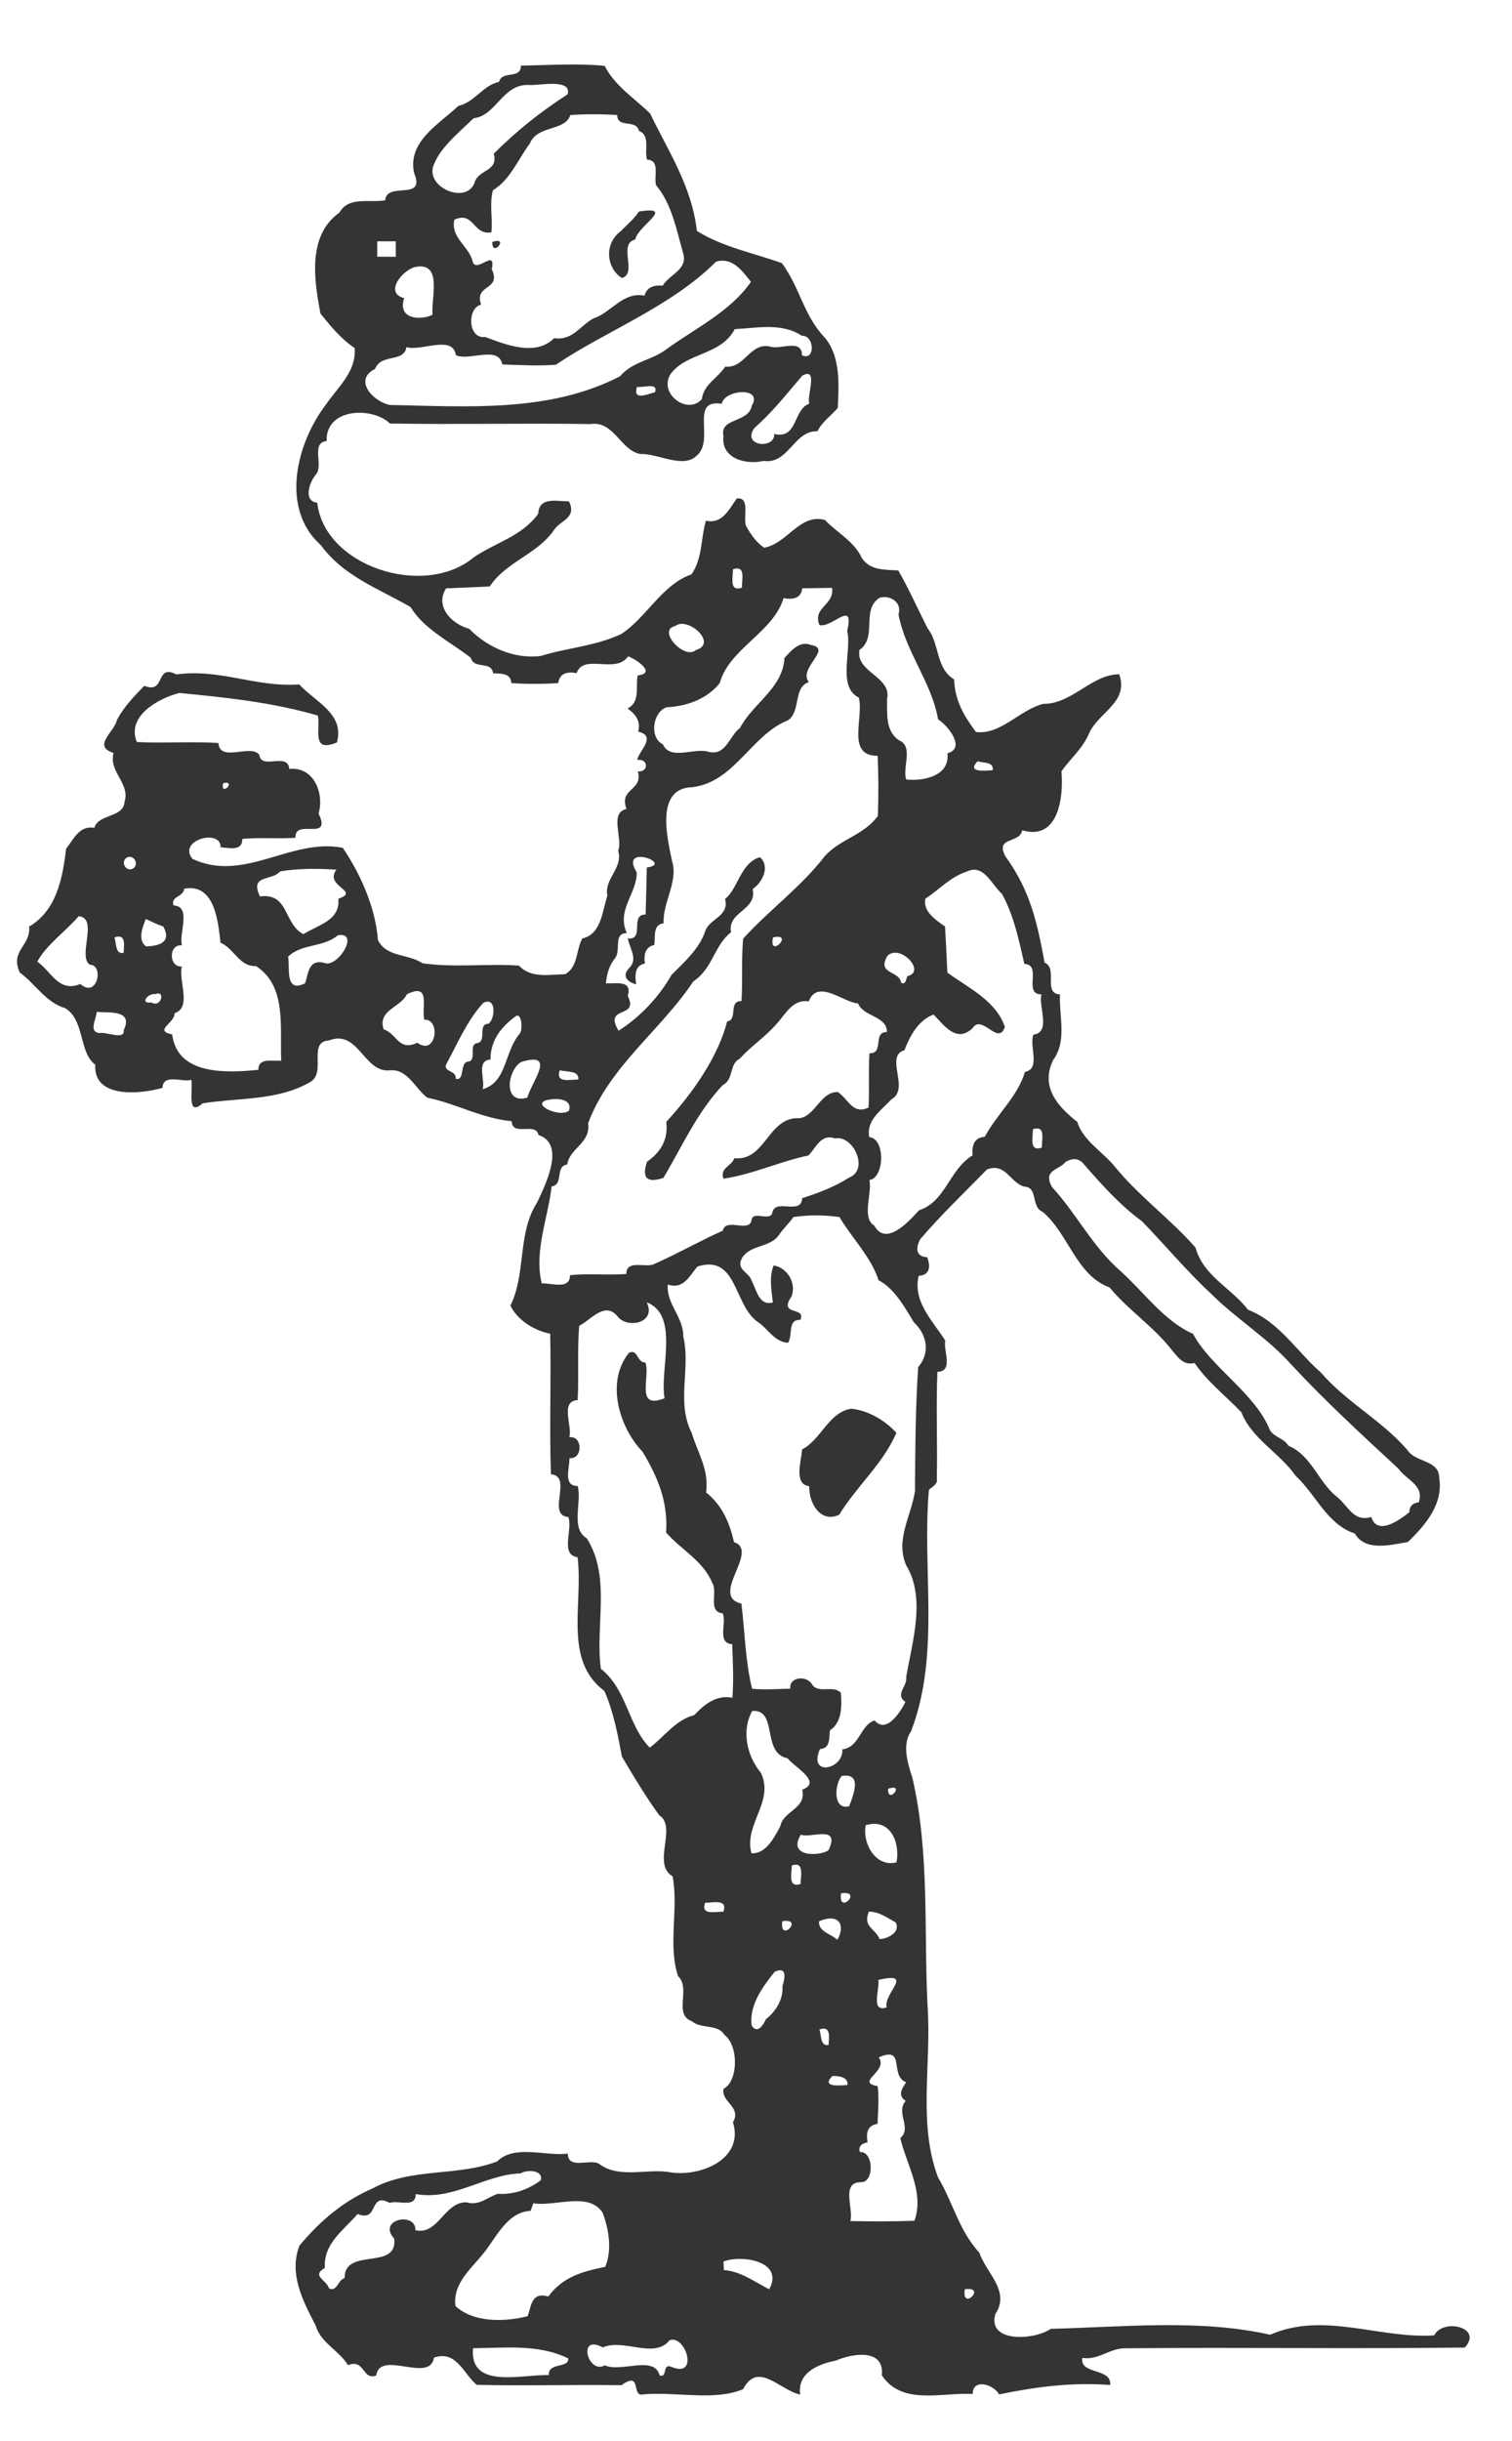 <?xml version="1.0" encoding="UTF-8" ?>
<!DOCTYPE svg PUBLIC "-//W3C//DTD SVG 1.1//EN" "http://www.w3.org/Graphics/SVG/1.1/DTD/svg11.dtd">
<svg width="489pt" height="789pt" viewBox="0 0 489 789" version="1.1" xmlns="http://www.w3.org/2000/svg">
<g id="#fbfbfbff">
</g>
<g id="#343434ff">
<path fill="#343434" opacity="1.00" d=" M 168.47 21.21 C 177.47 21.08 186.59 20.43 195.55 21.28 C 198.77 27.68 205.21 31.80 210.27 36.69 C 215.69 48.15 223.76 60.03 225.37 74.64 C 233.57 79.84 244.05 81.86 252.90 85.08 C 258.82 93.18 259.91 102.07 266.82 109.21 C 271.88 115.37 271.31 124.30 270.94 131.89 C 268.75 134.39 265.89 136.36 264.36 139.41 C 256.81 139.07 255.02 150.19 246.97 148.99 C 241.04 150.38 233.08 148.09 233.98 140.95 C 232.66 134.92 242.10 136.86 243.16 131.09 C 246.83 124.94 234.27 125.87 233.42 130.53 C 222.81 128.84 231.30 142.27 225.37 147.24 C 220.99 151.69 212.84 146.50 207.10 146.77 C 200.63 145.55 198.56 135.93 190.98 137.08 C 169.36 136.75 147.73 137.27 126.12 136.90 C 120.43 131.41 105.25 131.82 105.65 142.56 C 100.39 143.16 104.71 150.38 102.23 153.28 C 100.02 155.88 97.97 161.99 102.60 162.50 C 104.91 183.09 137.15 193.53 153.22 180.17 C 159.90 175.52 168.89 173.36 174.07 166.05 C 174.29 160.53 179.97 162.03 184.01 162.07 C 186.64 167.40 181.36 168.13 179.24 171.22 C 173.95 179.10 163.62 181.60 158.38 189.58 C 154.85 189.73 147.79 190.04 144.26 190.19 C 140.52 196.14 146.16 201.76 151.75 203.25 C 157.52 209.24 166.48 213.20 174.99 212.02 C 183.19 209.42 192.52 208.91 200.95 204.93 C 209.13 199.58 214.08 188.97 223.63 185.66 C 227.22 180.53 226.61 174.11 228.30 168.32 C 233.57 169.52 235.85 164.58 238.27 161.14 C 242.66 160.57 240.33 166.95 241.22 169.86 C 242.68 172.60 244.50 175.24 247.09 177.04 C 254.67 175.78 258.60 165.86 266.81 168.08 C 270.24 171.87 276.25 174.91 278.70 180.33 C 281.39 184.42 285.95 184.11 290.52 184.40 C 293.98 190.45 296.83 196.83 299.96 203.05 C 303.95 208.05 302.56 216.02 308.56 219.59 C 308.86 226.41 311.56 231.14 315.63 236.61 C 323.70 237.60 329.59 229.55 337.38 227.52 C 346.77 227.62 353.03 217.96 361.98 217.96 C 365.17 227.10 355.15 230.21 352.15 237.22 C 350.13 241.94 346.23 245.21 343.28 249.31 C 344.00 257.44 342.48 271.86 330.58 268.40 C 329.89 272.78 321.64 270.35 325.17 276.83 C 333.30 288.01 335.51 298.59 337.83 311.15 C 342.29 313.11 337.16 321.09 342.81 321.46 C 342.48 328.47 345.15 336.54 340.61 342.63 C 336.34 351.40 342.19 357.77 348.39 362.63 C 350.34 368.75 356.25 372.02 360.25 376.74 C 368.07 386.51 378.47 393.93 386.64 403.28 C 389.19 412.52 398.16 416.28 403.63 423.38 C 413.65 427.22 419.42 436.90 427.26 443.74 C 435.53 453.33 446.94 459.15 455.21 468.76 C 457.77 472.80 465.42 471.87 465.46 477.66 C 466.83 486.23 460.99 492.98 455.34 498.45 C 449.73 499.41 441.51 501.58 438.18 495.72 C 429.11 492.68 425.68 483.20 419.01 477.04 C 413.83 469.61 404.79 465.07 401.48 456.52 C 396.44 451.23 390.47 446.67 386.35 440.60 C 382.63 441.39 381.16 438.90 379.26 436.75 C 373.37 429.00 365.06 423.65 358.85 416.17 C 348.06 412.21 345.62 398.90 337.25 391.75 C 333.26 390.10 335.88 383.89 331.34 383.57 C 326.74 382.50 325.32 375.67 319.18 378.03 C 312.09 385.35 304.33 392.68 297.58 400.62 C 295.78 404.15 296.69 406.22 299.88 406.40 C 301.17 409.96 300.36 412.23 297.12 412.41 C 295.12 420.73 301.67 426.96 305.71 433.34 C 304.99 436.41 308.53 443.36 303.17 443.44 C 302.69 454.95 303.22 466.48 302.98 478.01 C 303.35 479.84 301.51 480.55 300.42 481.58 C 298.15 507.52 304.18 534.76 294.67 559.57 C 291.63 564.06 293.57 569.98 295.08 574.67 C 300.73 599.02 298.73 624.12 300.01 649.00 C 301.24 667.31 296.85 686.45 303.34 703.76 C 308.40 712.37 310.06 720.87 316.77 728.24 C 318.88 734.69 326.87 740.56 321.91 748.03 C 319.23 757.30 334.34 756.55 339.86 752.79 C 363.29 752.22 387.98 749.56 410.79 754.70 C 428.09 747.09 446.26 756.11 463.85 754.90 C 466.56 749.31 479.78 752.21 473.73 758.85 C 437.16 759.29 400.58 758.75 364.01 759.08 C 359.02 758.95 355.24 763.04 350.06 762.19 C 349.03 767.66 359.66 765.34 359.03 770.94 C 346.70 770.02 334.86 771.55 323.13 773.99 C 321.38 770.70 314.51 768.74 314.59 773.84 C 304.31 773.31 291.76 777.63 285.20 767.83 C 286.09 758.95 275.53 760.79 270.33 763.06 C 264.72 764.14 257.78 766.96 258.79 774.05 C 251.96 772.47 245.15 763.13 240.33 772.30 C 231.05 776.23 218.48 773.02 208.03 773.98 C 204.01 774.99 207.80 766.16 200.97 771.02 C 185.38 770.79 169.77 771.27 154.18 770.90 C 149.90 767.37 147.61 759.57 140.34 762.11 C 139.10 770.52 122.84 759.42 121.66 767.89 C 117.05 769.49 118.09 762.39 112.53 764.53 C 109.64 759.75 103.69 757.32 102.12 751.77 C 98.01 743.89 93.31 734.97 96.84 725.91 C 103.59 717.79 111.32 711.34 120.48 707.42 C 133.03 700.59 147.83 703.65 160.77 698.69 C 166.41 693.12 176.28 697.05 183.64 696.16 C 183.70 701.40 190.67 697.79 193.64 699.38 C 199.89 704.24 208.72 701.10 216.00 702.06 C 225.60 704.04 240.84 698.38 237.05 686.00 C 239.97 681.01 233.07 679.50 234.03 675.17 C 238.71 672.86 239.03 661.32 234.26 657.74 C 232.14 654.14 226.77 655.99 223.75 653.36 C 217.66 651.18 223.55 642.78 219.29 638.78 C 215.91 628.57 219.57 616.86 217.51 606.51 C 210.71 602.56 219.15 590.55 213.20 586.78 C 208.87 580.84 204.60 573.67 201.13 567.82 C 199.91 561.30 198.45 553.28 195.46 546.60 C 182.13 536.62 188.67 518.70 186.80 503.37 C 181.03 502.57 185.32 494.51 183.80 490.37 C 176.57 489.82 185.43 477.15 178.18 476.56 C 177.65 461.42 178.28 446.26 177.94 431.12 C 172.50 430.05 167.24 426.55 165.08 422.04 C 170.21 411.66 167.25 398.80 173.67 388.77 C 176.82 382.20 182.78 369.76 174.15 366.88 C 173.29 362.55 165.71 367.57 165.47 362.41 C 156.00 361.61 147.48 356.70 138.21 354.84 C 134.20 351.82 131.82 345.37 126.00 346.00 C 117.57 346.74 115.99 332.61 106.31 336.34 C 99.26 336.80 105.94 347.13 99.97 349.96 C 89.74 355.81 76.97 354.85 65.55 356.64 C 60.29 361.23 62.47 352.50 61.88 349.02 C 59.30 350.04 52.75 346.82 52.53 351.66 C 45.13 353.77 30.13 355.07 30.82 344.18 C 25.42 340.16 27.48 329.75 21.07 325.88 C 14.73 324.03 11.54 318.06 6.39 314.38 C 3.15 307.16 9.97 305.93 9.43 299.52 C 18.33 294.27 20.26 283.82 21.38 274.33 C 23.87 271.28 25.57 266.77 30.51 267.59 C 31.89 262.94 39.93 264.50 40.29 259.12 C 42.18 253.34 35.05 249.40 36.73 243.39 C 29.67 241.15 37.09 236.56 37.81 232.72 C 40.07 228.53 43.35 225.04 46.68 221.69 C 53.64 224.55 50.15 214.39 57.03 218.01 C 71.42 216.09 82.52 222.24 96.76 221.24 C 102.01 226.93 111.51 230.71 108.96 239.99 C 100.55 243.51 103.70 235.69 102.80 231.31 C 88.24 227.04 73.10 225.46 58.00 224.00 C 50.97 225.82 40.86 231.59 44.26 239.86 C 53.05 240.30 61.87 239.64 70.65 240.17 C 71.11 246.66 81.11 240.29 83.90 244.03 C 84.40 248.98 93.15 243.01 93.55 248.56 C 101.49 247.72 104.92 256.41 103.04 262.97 C 107.48 272.32 95.20 264.31 95.56 270.81 C 89.83 271.23 84.07 270.63 78.35 271.18 C 78.46 275.23 74.27 274.11 71.34 273.87 C 71.55 267.76 57.29 271.52 62.24 277.63 C 78.96 285.49 94.08 270.76 110.86 274.06 C 116.18 281.87 121.47 293.06 122.21 303.84 C 124.96 309.51 132.01 308.24 136.64 311.37 C 146.91 312.86 157.49 311.42 167.86 312.13 C 171.66 316.32 177.71 315.02 182.81 314.91 C 187.02 312.41 186.20 307.36 188.31 303.36 C 194.52 301.97 194.73 294.59 196.43 289.59 C 195.31 283.96 201.60 280.68 199.92 275.01 C 201.52 271.08 196.94 262.71 202.63 261.50 C 200.04 254.73 208.06 255.69 206.29 249.38 C 209.90 249.63 209.73 245.12 206.11 245.67 C 206.40 242.91 212.66 237.99 206.40 236.49 C 207.32 232.88 205.38 230.79 202.96 229.00 C 207.12 226.95 205.53 222.15 206.22 218.34 C 212.61 217.60 205.47 212.95 203.14 212.17 C 199.10 218.02 188.77 211.10 186.48 217.59 C 183.15 216.95 180.94 217.85 180.54 220.81 C 175.48 221.14 170.43 221.15 165.39 220.82 C 165.17 217.58 162.22 217.77 159.46 217.64 C 159.00 213.50 153.25 216.50 152.30 212.66 C 145.65 207.47 137.10 203.39 132.78 196.22 C 122.26 190.18 111.02 186.20 103.76 176.21 C 90.46 164.41 95.91 143.06 105.53 130.61 C 109.34 125.02 115.32 120.11 114.69 112.49 C 110.33 109.61 106.91 105.43 103.65 101.37 C 101.55 90.49 99.39 76.12 109.74 68.75 C 112.83 63.35 119.26 65.67 124.58 64.74 C 125.03 58.51 137.82 65.17 133.94 55.99 C 131.69 45.79 141.87 40.25 148.24 34.23 C 153.55 33.05 156.08 27.64 161.40 26.46 C 162.44 22.61 168.50 25.79 168.47 21.21 M 171.39 27.49 C 162.56 26.79 160.54 37.49 153.18 38.21 C 148.03 43.22 142.04 47.93 140.02 54.00 C 138.18 61.05 151.50 66.27 153.65 58.54 C 155.24 54.72 161.19 55.31 159.69 49.68 C 166.99 42.38 174.84 36.12 183.57 30.49 C 185.09 25.30 174.20 27.67 171.39 27.49 M 184.46 37.18 C 182.71 42.54 173.84 40.34 171.38 46.35 C 167.54 51.49 165.09 58.02 159.42 61.52 C 158.21 65.87 159.41 70.64 158.91 75.11 C 152.86 76.12 153.42 68.16 146.95 71.01 C 145.68 76.70 151.34 79.35 152.78 84.15 C 153.59 89.13 160.57 79.78 159.04 87.00 C 162.31 94.01 153.25 91.73 155.59 98.48 C 151.10 99.41 151.15 109.65 156.96 108.95 C 163.59 111.38 173.20 115.36 179.23 109.30 C 185.08 110.26 187.66 105.21 191.93 102.93 C 197.79 101.01 201.41 94.22 208.45 95.57 C 209.14 92.91 211.35 92.10 214.33 92.32 C 216.57 88.64 222.41 87.19 220.98 81.98 C 218.81 74.48 217.31 65.91 212.18 59.87 C 211.37 56.88 213.63 51.84 209.27 51.60 C 208.28 48.50 210.44 43.73 206.66 42.34 C 205.78 38.35 199.66 41.66 199.61 37.18 C 194.56 36.85 189.51 36.85 184.46 37.18 M 122.00 78.00 L 122.00 82.99 C 123.50 82.99 126.50 83.00 128.00 83.00 L 128.00 78.01 C 126.50 78.01 123.50 78.00 122.00 78.00 M 231.56 84.60 C 216.97 99.25 195.11 107.41 179.83 117.89 C 174.05 118.36 168.23 117.99 162.46 117.81 C 161.27 111.53 151.71 116.82 147.42 114.81 C 146.51 108.05 135.88 113.76 131.46 112.19 C 130.66 117.35 123.25 114.15 121.29 119.27 C 114.23 122.75 120.53 129.77 126.06 130.90 C 151.14 131.40 177.74 133.44 200.53 121.63 C 204.81 116.65 210.79 116.60 215.75 112.73 C 225.13 106.00 236.39 100.53 242.86 91.10 C 239.89 87.28 236.63 83.01 231.56 84.60 M 134.30 86.30 C 130.19 87.26 124.11 94.69 130.72 96.38 C 128.44 103.14 135.87 103.71 139.88 101.75 C 139.37 96.33 143.28 84.53 134.30 86.30 M 237.62 106.40 C 233.11 115.00 222.03 113.85 216.88 120.91 C 212.84 127.20 222.40 134.33 227.01 128.99 C 227.57 124.19 232.16 122.24 234.55 118.50 C 240.83 119.22 242.56 110.59 249.03 112.02 C 252.04 113.20 259.49 109.29 259.35 114.84 C 263.69 116.93 263.52 108.32 259.34 108.55 C 252.91 104.27 244.92 106.00 237.62 106.40 M 259.51 121.40 C 254.54 127.16 249.78 133.32 244.09 138.23 C 239.51 144.23 250.71 145.39 250.39 140.28 C 258.05 142.10 256.44 132.39 261.75 130.47 C 260.72 128.35 264.90 118.51 259.51 121.40 M 206.02 125.05 C 204.58 129.66 209.31 127.42 211.83 126.79 C 213.00 123.49 207.89 125.44 206.02 125.05 M 237.06 184.02 C 237.10 186.61 235.70 191.40 239.94 189.98 C 239.90 187.38 241.29 182.60 237.06 184.02 M 259.45 190.17 C 259.12 193.24 256.73 193.97 253.42 193.33 C 250.06 204.50 235.78 209.67 232.78 220.82 C 228.50 226.06 222.16 228.29 215.53 228.63 C 210.96 230.32 210.04 238.58 214.40 240.61 C 216.63 245.90 224.69 241.66 228.97 242.97 C 234.85 244.58 235.76 237.91 239.33 235.32 C 243.48 227.35 253.19 222.48 253.70 212.71 C 255.88 210.28 258.65 206.98 262.35 208.51 C 269.39 209.71 257.97 216.03 261.60 220.47 C 256.42 222.20 259.12 229.97 254.83 232.84 C 242.89 237.58 237.52 252.93 223.78 254.47 C 211.76 254.81 215.87 271.19 217.40 278.53 C 219.34 285.11 214.29 291.69 214.62 298.47 C 211.04 298.83 212.02 302.81 211.60 305.46 C 208.81 306.09 208.10 308.36 208.57 311.46 C 205.44 312.08 205.23 314.89 205.75 318.16 C 203.52 317.71 200.54 315.74 203.71 312.68 C 206.31 309.89 203.56 306.37 203.05 303.35 C 208.69 303.92 203.50 295.56 208.81 295.62 C 208.95 290.55 209.08 285.48 209.18 280.41 C 218.21 279.26 200.04 272.49 205.92 281.98 C 206.05 288.83 199.28 294.12 202.72 301.62 C 198.08 301.72 201.08 307.30 198.80 309.89 C 196.98 312.15 196.21 315.03 195.95 317.88 C 199.64 317.95 204.54 316.83 203.03 321.96 C 206.81 329.47 195.00 324.83 200.06 333.18 C 207.00 328.78 213.15 322.24 217.16 315.16 C 221.32 310.95 226.09 306.83 228.06 301.05 C 229.41 296.87 236.00 296.24 234.49 290.58 C 238.61 287.47 239.55 278.77 245.79 277.09 C 249.14 280.05 246.61 285.25 243.42 287.38 C 244.93 294.36 235.13 294.60 236.43 301.36 C 230.90 305.63 230.62 313.00 224.25 317.21 C 213.79 332.97 197.10 344.68 190.20 363.09 C 191.13 369.55 184.19 371.12 183.46 376.41 C 179.34 376.99 182.47 382.88 178.40 383.51 C 177.23 393.81 172.65 404.51 175.21 414.86 C 178.43 414.69 184.34 417.02 184.36 412.19 C 190.40 411.58 196.49 412.27 202.55 411.81 C 202.58 406.94 209.02 410.02 211.64 408.57 C 219.44 405.10 227.10 400.74 233.78 397.82 C 234.67 393.34 242.74 398.92 243.12 394.05 C 243.93 391.41 249.43 395.00 249.80 391.84 C 250.90 387.33 259.22 392.90 259.43 387.32 C 264.67 385.59 269.53 383.86 274.65 380.63 C 281.22 378.03 275.88 366.77 270.05 367.99 C 265.42 366.38 263.95 371.04 261.45 373.51 C 252.06 375.48 243.47 379.61 233.98 381.02 C 232.75 377.38 236.54 377.12 237.50 374.38 C 247.63 375.46 248.42 360.79 258.61 361.47 C 263.78 360.62 265.30 352.98 270.90 352.98 C 274.24 355.00 275.72 360.52 280.90 358.01 C 281.22 352.16 280.80 346.30 281.20 340.46 C 286.08 340.63 282.08 333.57 286.85 333.59 C 286.86 328.38 279.12 328.61 277.53 324.38 C 272.87 324.09 264.39 316.26 261.58 323.68 C 256.24 322.95 254.07 327.88 251.07 331.07 C 247.51 335.20 242.87 338.13 239.28 342.22 C 235.71 343.90 237.42 348.96 233.75 350.75 C 225.44 359.57 220.68 370.46 214.56 380.74 C 209.25 382.54 207.48 380.81 209.25 375.53 C 213.43 372.64 216.19 368.58 215.50 362.63 C 224.27 353.07 232.29 341.44 235.16 330.20 C 238.83 329.60 235.38 323.48 239.81 323.61 C 240.22 316.88 239.74 310.13 240.34 303.41 C 248.84 294.07 259.05 286.76 266.74 276.75 C 271.81 271.13 279.27 270.09 283.90 263.77 C 284.15 257.28 284.13 250.80 283.84 244.32 C 273.60 244.34 279.41 232.10 277.76 225.50 C 270.65 221.97 275.60 210.29 273.98 203.97 C 276.45 193.41 269.08 203.16 265.01 202.05 C 262.74 196.14 269.90 195.75 269.10 190.03 C 266.69 190.07 261.86 190.14 259.45 190.17 M 284.46 193.25 C 278.40 197.07 283.86 206.02 277.97 210.09 C 276.60 217.40 288.53 218.61 286.88 226.04 C 286.96 230.88 286.31 236.16 290.67 239.26 C 295.62 241.27 291.72 248.12 293.09 251.97 C 298.68 252.58 307.30 250.83 306.40 243.50 C 312.55 241.86 306.48 234.47 303.38 232.52 C 301.32 220.52 292.84 210.69 290.58 198.60 C 291.89 194.58 287.51 192.18 284.46 193.25 M 218.38 202.36 C 212.35 203.66 221.34 213.45 225.07 210.13 C 232.30 207.98 222.44 199.16 218.38 202.36 M 316.17 246.07 C 312.55 249.79 318.46 249.17 321.04 248.96 C 321.51 246.19 317.96 246.69 316.17 246.07 M 72.16 253.16 C 71.16 257.80 76.80 252.16 72.16 253.16 M 41.21 277.12 C 38.89 278.19 40.41 281.79 42.79 280.88 C 45.11 279.81 43.59 276.20 41.21 277.12 M 90.63 281.67 C 87.76 284.92 80.70 282.55 84.06 289.77 C 93.49 288.51 91.68 298.69 98.13 301.96 C 102.73 299.03 110.16 297.55 109.42 290.52 C 116.81 288.01 104.70 286.57 108.80 281.12 C 102.75 280.75 96.61 280.66 90.63 281.67 M 312.62 281.76 C 307.22 283.52 303.83 287.57 299.27 290.49 C 298.43 294.69 302.66 297.40 305.64 299.49 C 305.92 304.44 306.17 309.40 306.39 314.39 C 313.04 319.28 322.12 323.42 324.99 331.94 C 322.84 338.30 317.62 327.50 314.46 332.43 C 309.36 337.19 305.38 331.55 301.93 327.94 C 297.07 329.74 294.26 334.83 292.52 339.47 C 285.95 341.43 294.41 351.92 288.32 355.35 C 284.80 359.13 280.10 362.12 281.13 367.57 C 286.47 368.07 286.02 380.88 281.16 381.44 C 282.19 385.74 278.48 393.54 282.79 396.22 C 286.47 402.94 293.79 395.06 297.20 391.24 C 305.93 388.36 306.89 378.14 314.53 373.47 C 314.30 369.98 315.13 367.76 318.50 367.46 C 322.35 360.19 329.11 354.51 331.48 346.50 C 336.75 345.49 332.72 338.01 334.23 334.45 C 340.05 333.68 335.75 325.26 336.83 321.44 C 330.70 321.45 337.22 311.80 331.29 311.58 C 329.51 303.89 327.96 296.10 324.05 288.95 C 320.67 285.97 318.10 279.01 312.62 281.76 M 59.57 287.28 C 59.28 290.03 55.20 289.64 56.08 292.66 C 62.15 292.97 57.70 301.79 58.86 305.59 C 54.51 305.04 54.44 312.68 58.84 312.44 C 57.55 316.77 62.19 325.68 56.47 327.50 C 56.54 330.81 49.53 333.07 55.69 334.39 C 57.31 347.48 72.95 346.89 83.56 345.82 C 83.54 341.71 88.16 343.16 90.96 342.84 C 90.44 332.17 92.87 318.74 82.77 312.28 C 77.37 312.52 75.74 306.58 71.31 304.72 C 70.52 297.64 69.39 285.43 59.57 287.28 M 25.42 296.18 C 21.51 300.84 14.78 305.60 12.07 310.86 C 16.57 313.93 18.93 320.98 26.00 318.07 C 31.43 322.93 33.74 311.88 29.07 311.85 C 24.96 309.17 32.01 296.64 25.42 296.18 M 47.16 297.06 C 46.11 299.72 44.42 303.88 47.23 305.92 C 50.79 305.79 55.78 304.97 52.81 299.49 C 50.86 298.84 49.02 297.92 47.16 297.06 M 109.29 302.33 C 104.49 306.34 97.54 304.97 93.16 309.25 C 93.90 312.15 91.82 321.28 98.67 317.85 C 99.81 314.40 99.79 309.55 105.62 311.46 C 110.04 311.68 116.11 301.15 109.29 302.33 M 36.99 303.02 C 37.74 304.81 37.15 308.49 39.97 308.04 C 40.12 305.46 40.84 301.70 36.99 303.02 M 250.01 303.01 C 248.44 310.17 257.17 301.44 250.01 303.01 M 287.00 308.98 C 283.46 315.05 290.85 313.61 291.45 317.66 C 293.02 318.49 292.95 316.44 293.52 315.53 C 299.66 314.06 291.08 304.96 287.00 308.98 M 50.31 321.35 C 47.84 320.93 45.03 324.59 48.98 324.04 C 52.11 325.96 53.60 319.96 50.31 321.35 M 131.61 321.38 C 129.56 325.68 122.00 326.55 124.09 332.74 C 128.43 334.12 128.84 339.97 134.98 337.06 C 141.10 341.58 142.66 329.20 137.21 329.64 C 136.25 325.53 139.47 317.55 131.61 321.38 M 156.26 324.21 C 150.95 330.04 147.99 337.31 144.26 344.14 C 143.46 346.60 147.67 345.94 147.41 348.74 C 150.37 349.42 148.67 343.91 151.13 343.19 C 154.52 343.04 151.39 337.84 154.18 337.22 C 157.70 336.79 154.26 331.00 158.00 330.91 C 160.14 329.49 160.64 321.90 156.26 324.21 M 31.28 327.06 C 31.23 329.25 28.53 333.43 32.06 333.94 C 34.21 333.41 40.46 336.38 40.01 333.00 C 43.39 326.04 34.36 327.56 31.28 327.06 M 166.55 328.69 C 161.81 332.15 158.62 336.55 158.62 342.49 C 153.74 342.82 157.16 349.48 156.04 352.10 C 164.10 349.85 163.04 339.85 168.14 334.08 C 169.18 332.58 168.66 326.75 166.55 328.69 M 168.56 343.29 C 164.08 345.89 162.53 357.20 170.56 354.80 C 171.80 349.87 180.27 339.67 168.56 343.29 M 181.03 345.94 C 179.55 350.28 184.36 348.91 187.04 348.96 C 187.37 345.89 183.05 346.60 181.03 345.94 M 178.33 355.35 C 170.17 356.27 180.81 361.62 184.03 359.01 C 185.12 355.45 180.85 355.06 178.33 355.35 M 334.06 365.02 C 334.10 367.61 332.70 372.40 336.94 370.98 C 336.90 368.38 338.29 363.60 334.06 365.02 M 344.65 375.56 C 342.43 378.37 337.16 378.09 340.22 383.69 C 348.25 392.46 353.27 402.87 362.25 410.75 C 369.97 417.64 376.32 426.92 385.83 431.16 C 391.78 442.18 405.89 450.27 410.72 462.30 C 412.19 464.67 415.30 464.91 416.68 467.33 C 424.20 470.49 426.27 478.93 432.25 483.75 C 435.92 486.52 437.60 492.12 443.49 490.38 C 445.51 496.67 452.89 491.13 455.80 488.84 C 455.82 486.85 456.93 485.84 458.85 485.61 C 460.72 480.08 454.81 478.41 452.27 474.74 C 440.54 463.90 428.70 453.01 417.75 441.24 C 409.87 432.39 400.14 426.60 391.74 418.26 C 383.76 410.86 376.85 402.52 369.29 394.73 C 362.32 389.67 356.32 382.96 350.60 376.41 C 349.14 374.47 347.15 374.18 344.65 375.56 M 256.63 393.40 C 255.23 395.41 253.39 397.04 252.01 399.07 C 249.24 403.32 243.17 402.19 240.19 406.30 C 237.63 410.46 242.26 411.09 243.05 413.94 C 244.74 416.91 245.38 422.22 249.96 421.03 C 249.51 417.03 248.67 412.93 250.20 409.06 C 254.19 409.61 257.64 414.27 256.06 418.96 C 251.47 425.61 260.74 422.12 258.86 426.63 C 254.53 426.55 256.54 431.35 254.87 434.06 C 250.33 433.78 248.34 429.37 244.87 427.18 C 237.20 421.50 238.39 405.44 225.63 409.38 C 222.97 412.31 221.16 416.95 215.97 415.23 C 215.43 421.50 221.13 425.84 220.98 432.01 C 223.45 442.32 218.62 453.27 223.71 463.20 C 225.71 469.82 229.37 475.03 228.35 482.44 C 233.52 486.50 235.93 492.15 237.40 498.50 C 245.83 501.33 229.28 515.88 239.79 518.38 C 240.91 527.56 241.01 536.86 243.24 545.88 C 247.34 546.29 251.47 545.95 255.59 545.86 C 255.12 542.05 260.84 541.46 262.58 544.41 C 264.57 547.70 269.47 544.52 271.94 547.19 C 272.26 551.49 272.39 556.71 268.39 559.36 C 268.15 562.10 268.47 565.17 265.18 565.39 C 261.22 574.49 272.96 571.94 272.41 565.47 C 278.00 564.89 278.22 557.55 282.86 556.13 C 286.72 560.67 291.32 553.17 292.83 550.15 C 289.26 547.67 293.56 545.17 293.08 542.04 C 295.14 530.35 299.43 516.44 293.07 505.98 C 289.51 497.72 294.66 490.19 295.92 481.99 C 296.01 468.67 296.06 455.01 296.95 441.93 C 300.92 437.32 299.83 431.38 295.54 427.43 C 292.51 422.32 289.05 416.34 284.14 413.85 C 281.83 406.50 275.60 400.32 271.50 393.42 C 266.61 392.70 261.65 392.69 256.63 393.40 M 209.16 420.97 C 212.47 427.80 202.58 429.67 199.61 425.38 C 195.49 420.61 191.02 426.76 187.31 428.56 C 186.68 436.55 187.23 444.57 186.83 452.58 C 181.00 452.88 185.16 460.97 184.13 464.59 C 188.46 464.00 188.61 471.74 184.17 471.35 C 184.23 474.55 182.01 480.41 186.84 480.34 C 188.24 485.76 184.44 494.08 189.75 497.23 C 197.73 509.81 192.41 525.40 194.33 539.42 C 202.83 546.18 203.11 557.85 210.15 564.91 C 214.53 561.72 218.46 555.94 224.50 554.42 C 227.78 550.99 231.57 547.79 236.88 548.78 C 237.31 543.02 237.02 537.22 236.80 531.48 C 231.71 531.14 235.13 524.50 233.71 521.49 C 228.78 521.09 232.23 514.39 230.34 511.64 C 227.47 504.57 220.17 500.86 215.42 495.38 C 216.12 485.29 212.56 477.15 207.78 469.24 C 200.30 461.46 195.74 446.61 203.47 437.25 C 206.40 435.99 205.90 440.47 208.73 440.44 C 210.43 445.08 205.26 455.77 214.93 451.99 C 213.25 442.75 219.89 425.16 209.16 420.97 M 243.27 553.07 C 239.61 559.68 241.77 567.94 246.06 573.02 C 250.58 582.35 240.49 589.69 243.03 599.05 C 247.71 599.38 250.38 593.99 252.36 590.33 C 253.34 585.27 260.94 584.69 259.43 578.52 C 266.13 576.06 256.91 571.24 254.71 568.36 C 246.15 566.71 251.76 552.44 243.27 553.07 M 272.22 574.08 C 269.91 576.67 269.28 585.28 274.63 583.86 C 276.08 580.02 278.96 572.98 272.22 574.08 M 287.22 578.23 C 287.05 583.55 293.00 576.21 287.22 578.23 M 279.97 590.00 C 278.87 596.03 283.27 603.70 289.94 602.01 C 291.18 595.63 287.95 587.56 279.97 590.00 M 259.01 593.03 C 254.27 600.79 266.10 599.91 268.01 597.99 C 271.94 589.56 261.87 594.45 259.01 593.03 M 256.06 603.02 C 256.10 605.61 254.70 610.40 258.94 608.98 C 258.90 606.38 260.29 601.59 256.06 603.02 M 272.02 612.02 C 270.93 619.33 279.34 610.92 272.02 612.02 M 228.02 615.06 C 226.60 619.29 231.38 617.89 233.98 617.94 C 235.40 613.70 230.61 615.10 228.02 615.06 M 281.01 617.93 C 278.90 622.92 283.19 623.39 284.45 626.80 C 287.00 626.77 291.37 624.61 289.69 621.43 C 286.96 619.93 284.26 617.91 281.01 617.93 M 253.02 621.02 C 251.93 628.33 260.34 619.92 253.02 621.02 M 264.90 621.04 C 264.58 624.46 268.77 625.04 270.81 627.06 C 273.47 622.42 271.50 618.27 264.90 621.04 M 250.51 637.38 C 246.69 642.25 242.24 648.09 243.10 654.75 C 244.94 657.62 246.87 654.58 247.71 652.70 C 250.94 650.17 253.38 646.23 253.06 642.01 C 254.44 637.55 253.59 636.01 250.51 637.38 M 284.08 640.01 C 284.54 643.08 281.46 650.63 286.75 648.90 C 285.60 644.38 296.05 637.22 284.08 640.01 M 264.99 656.02 C 265.74 657.81 265.14 661.48 267.97 661.04 C 268.12 658.46 268.83 654.70 264.99 656.02 M 284.20 665.04 C 287.47 669.57 276.34 673.04 283.84 674.33 C 284.35 678.37 283.94 682.45 283.82 686.54 C 280.84 686.96 279.94 689.07 280.60 692.50 C 278.84 692.83 277.50 693.66 278.10 695.66 C 282.55 695.19 282.90 705.68 278.33 705.40 C 271.89 705.46 276.13 714.00 275.01 717.95 C 281.92 718.11 288.84 718.11 295.75 717.86 C 299.00 708.72 293.23 699.84 291.16 691.14 C 295.08 687.82 289.55 683.05 292.89 679.13 C 290.20 677.26 291.68 675.17 293.08 673.08 C 287.49 671.07 293.12 661.14 284.20 665.04 M 269.21 671.06 C 265.48 674.73 271.48 674.20 274.06 673.95 C 274.45 671.37 271.09 670.98 269.21 671.06 M 168.41 702.53 C 156.62 702.96 146.62 711.43 134.44 709.22 C 134.54 713.92 128.57 711.08 126.03 712.09 C 119.19 708.39 122.59 718.55 115.68 715.67 C 110.82 721.18 104.58 725.32 105.06 733.11 C 100.56 735.72 105.61 736.93 106.45 739.78 C 109.16 740.84 109.19 736.99 111.44 736.41 C 111.40 726.24 128.56 734.15 127.52 723.70 C 121.76 717.28 134.66 714.88 134.33 720.91 C 141.75 722.67 143.71 711.60 150.96 711.91 C 154.94 713.14 157.73 710.16 161.05 709.14 C 166.17 709.46 170.86 707.76 174.91 704.77 C 175.73 701.27 170.19 701.35 168.41 702.53 M 172.48 712.21 C 172.25 712.82 171.80 714.06 171.58 714.67 C 164.53 714.94 160.78 722.49 157.25 727.26 C 153.13 732.83 146.30 737.69 147.30 745.41 C 153.09 750.78 162.94 750.64 170.65 748.71 C 171.85 745.43 171.80 740.76 177.33 742.33 C 182.08 735.96 188.29 734.29 195.73 732.75 C 198.10 727.15 196.81 720.33 194.87 715.19 C 190.22 708.35 179.63 713.37 172.48 712.21 M 233.98 731.03 C 234.01 731.72 234.07 733.10 234.10 733.79 C 239.61 734.20 244.08 737.64 248.78 740.01 C 253.70 730.96 240.02 728.75 233.98 731.03 M 312.02 740.02 C 310.93 747.33 319.34 738.92 312.02 740.02 M 216.55 756.49 C 211.62 762.69 201.69 755.80 194.97 758.81 C 186.45 754.24 190.26 767.74 195.59 764.59 C 200.86 767.00 211.60 761.21 213.32 767.84 C 215.99 768.79 214.07 763.95 217.04 765.05 C 226.30 769.02 221.69 754.48 216.55 756.49 M 152.98 759.06 C 151.77 772.51 168.86 767.44 177.48 767.75 C 177.28 763.50 184.03 765.67 183.78 762.35 C 174.21 757.65 163.35 758.98 152.98 759.06 Z" />
<path fill="#343434" opacity="1.00" d=" M 206.62 68.39 C 218.78 66.43 206.23 72.99 205.44 77.43 C 199.71 78.75 206.29 88.44 201.13 89.86 C 196.08 86.71 195.28 78.78 200.76 74.73 C 202.74 72.64 205.06 70.84 206.62 68.39 Z" />
<path fill="#343434" opacity="1.00" d=" M 159.22 78.23 C 165.00 76.21 159.05 83.55 159.22 78.23 Z" />
<path fill="#343434" opacity="1.00" d=" M 275.31 455.37 C 280.84 455.91 286.34 459.23 289.91 463.16 C 285.52 473.27 277.18 480.22 271.41 489.64 C 265.05 492.56 261.51 485.36 261.72 480.40 C 256.50 479.88 259.25 471.90 259.41 468.52 C 265.69 465.24 267.98 456.50 275.31 455.37 Z" />
</g>
</svg>
